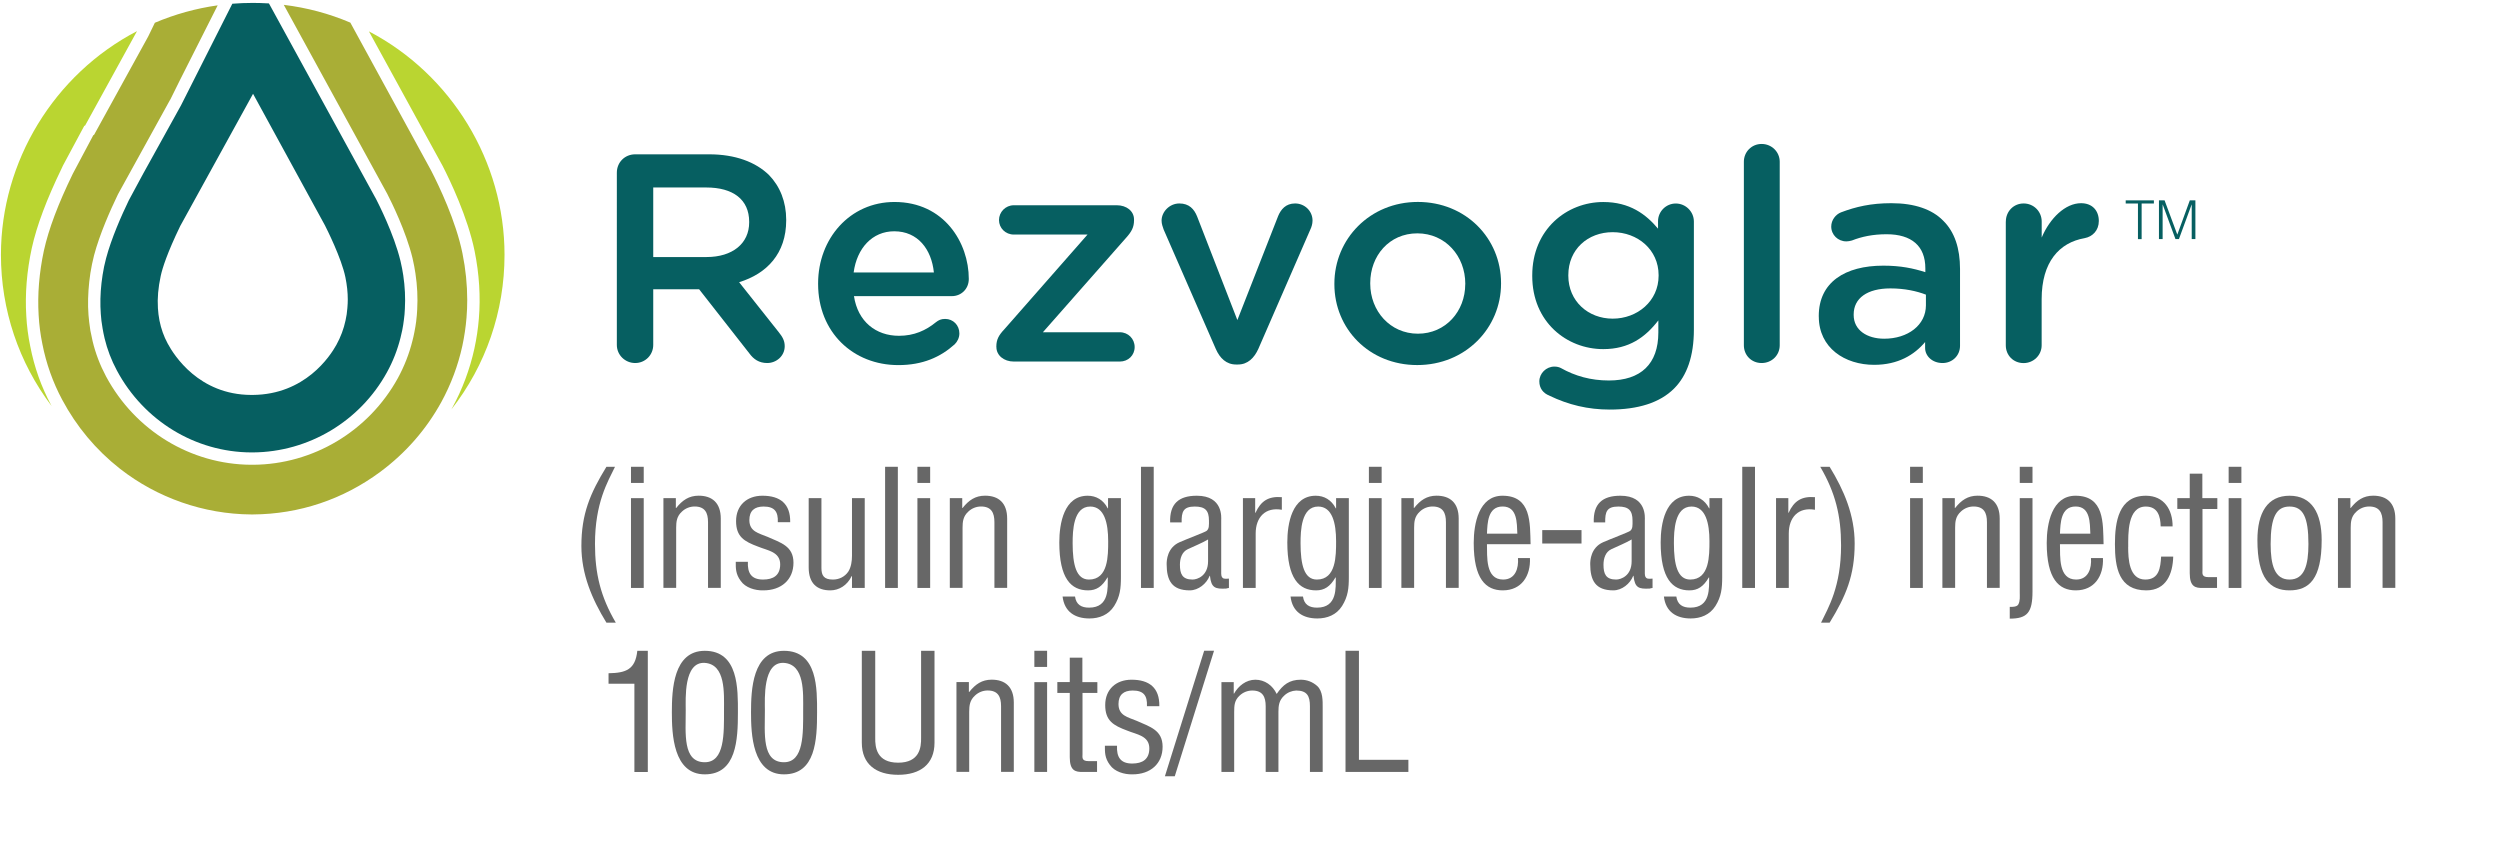 <?xml version="1.0" encoding="UTF-8"?><svg id="color" xmlns="http://www.w3.org/2000/svg" viewBox="0 0 557.11 190.29"><defs><style>.cls-1{fill:#676767;}.cls-2{fill:#bad531;}.cls-3{fill:#a9ae36;}.cls-4{fill:#065f61;}</style></defs><g><path class="cls-2" d="M30.53,6.94l-11.56,21.03-.2,.09-4.73,8.82-.28,.6c-3.38,6.98-5.56,12.79-6.67,17.79-1.12,5.17-1.53,10.26-1.23,15.13,.12,2.25,.42,4.53,.88,6.77,.9,4.64,2.47,9.07,4.69,13.18,.02,.05,.05,.1,.08,.15C4.18,80.8,.21,69.05,.21,56.78,.21,35.95,12.06,16.55,30.53,6.94Z"/><g><path class="cls-4" d="M89.86,61.33c-.13-.96-.34-1.95-.61-3.15-1.46-6.07-5-12.95-5.39-13.72l-.18-.33L59.93,.76c-1.4-.08-2.56-.11-3.61-.11-1.54,0-3.03,.06-4.55,.18-4.85,9.62-11.44,22.66-11.44,22.66l-8.46,15.28-3.16,5.86c-1.65,3.42-3.88,8.46-5.07,12.93-.33,1.22-.59,2.47-.78,3.72-.37,2.37-.54,4.74-.48,7.04,.04,1.14,.11,2.2,.22,3.15,.07,.57,.16,1.14,.26,1.72,.11,.65,.24,1.33,.45,2.22,.59,2.46,1.51,4.87,2.74,7.16,6,11.2,17.46,18.19,29.9,18.25h.42c12.4-.09,23.84-6.92,29.85-17.84,1.34-2.42,2.36-5.03,3.04-7.76,.14-.54,.27-1.09,.38-1.66,.16-.79,.27-1.52,.36-2.26,.11-.79,.19-1.59,.22-2.45,.14-2.43,.02-4.95-.36-7.52Zm-12.45,7.32c-.07,.98-.21,1.86-.41,2.76-.4,1.88-1.08,3.7-2.03,5.42-1.43,2.6-7.02,11.09-18.65,11.18h-.37c-11.6-.05-17.16-8.79-18.59-11.47-.86-1.59-1.45-3.26-1.82-5.09-.18-.95-.3-1.88-.35-2.78-.14-2.21,.06-4.55,.62-7.15,.38-1.77,1.45-5.16,4.38-11.21l.06-.1,16.14-29.31,16.03,29.34c.38,.75,3.68,7.29,4.55,11.55,.36,1.76,.53,3.39,.53,4.96,0,.58-.03,1.19-.09,1.9Z"/><path class="cls-3" d="M104.12,66.85c0,1.33-.05,2.64-.16,3.94-.17,2.11-.49,4.23-.93,6.29-.95,4.35-2.53,8.57-4.69,12.53-3.38,6.13-7.94,11.35-13.64,15.57-8.26,6.12-18.04,9.39-28.28,9.46h-.47c-10.52-.07-20.89-3.68-29.21-10.18-5.36-4.21-9.69-9.39-12.89-15.4-2.07-3.86-3.55-8.03-4.41-12.41-.43-2.09-.71-4.25-.83-6.41-.28-4.63,.12-9.47,1.17-14.39,1.07-4.82,3.18-10.43,6.45-17.14l4.56-8.58,.17-.08,12.06-21.91,1.49-3.07c4.46-1.89,9.16-3.2,14-3.88-8.58,16.98-10.26,20.31-10.58,21.04h-.02s-11.47,20.79-11.47,20.79l-.2,.38c-1.71,3.55-4.02,8.77-5.27,13.46-.34,1.33-.62,2.67-.83,4.01-.39,2.59-.56,5.12-.51,7.53,.04,1.29,.12,2.37,.25,3.4,.07,.62,.16,1.24,.26,1.87,.17,.91,.33,1.67,.5,2.37,.65,2.7,1.65,5.33,2.99,7.84,6.47,12.07,18.85,19.61,32.32,19.69h.48c13.36-.09,25.7-7.48,32.21-19.27,1.45-2.65,2.56-5.48,3.28-8.4,.16-.59,.29-1.19,.41-1.81,.18-.91,.32-1.71,.41-2.45,.13-1.05,.2-1.89,.23-2.64,.15-2.64,.02-5.35-.39-8.06-.14-1-.35-2.08-.65-3.41-1.45-5.96-4.67-12.46-5.63-14.33L63.24,1.08c5.11,.62,10.09,1.94,14.83,3.96l17.86,32.7,.25,.47c1.58,3.09,5.43,11.05,6.88,18.26,.71,3.5,1.06,6.98,1.06,10.38Z"/><path class="cls-2" d="M106.71,71.03c.41-4.88,.09-9.96-.95-15.1-1.53-7.53-5.49-15.77-7.13-18.97L82.21,6.99c18.41,9.63,30.22,28.99,30.22,49.79,0,12.62-4.16,24.63-11.84,34.45,.05-.1,.11-.2,.16-.3,2.28-4.15,3.95-8.62,4.97-13.27,.48-2.21,.81-4.44,.99-6.63Z"/></g></g><g><path class="cls-4" d="M157.45,57.28c5.8,0,9.5-3.03,9.5-7.72v-.13c0-4.95-3.56-7.65-9.57-7.65h-11.81v15.5h11.88Zm-19.99-18.8c0-2.31,1.78-4.09,4.09-4.09h16.49c5.81,0,10.36,1.72,13.33,4.62,2.44,2.51,3.83,5.94,3.83,9.96v.13c0,7.39-4.29,11.88-10.49,13.79l8.84,11.15c.79,.99,1.32,1.85,1.32,3.1,0,2.24-1.91,3.76-3.89,3.76-1.85,0-3.04-.86-3.96-2.11l-11.22-14.32h-10.23v12.4c0,2.24-1.78,4.03-4.02,4.03s-4.09-1.78-4.09-4.03V38.48Z"/><path class="cls-4" d="M208.11,60.71c-.53-5.15-3.56-9.17-8.84-9.17-4.88,0-8.31,3.76-9.04,9.17h17.88Zm-7.92,20.65c-10.09,0-17.88-7.32-17.88-18.08v-.13c0-9.96,7.06-18.14,17.02-18.14,11.08,0,16.56,9.1,16.56,17.15,0,2.24-1.71,3.83-3.76,3.83h-21.83c.86,5.67,4.88,8.84,10.03,8.84,3.36,0,6-1.19,8.24-3.03,.6-.46,1.12-.73,2.05-.73,1.78,0,3.17,1.39,3.17,3.23,0,.99-.46,1.85-1.06,2.44-3.16,2.84-7.12,4.62-12.53,4.62"/><path class="cls-4" d="M222.03,77.34v-.13c0-1.52,.53-2.51,1.78-3.83l18.54-21.11h-16.43c-1.85,0-3.3-1.45-3.3-3.23s1.45-3.3,3.3-3.3h22.96c2.18,0,3.83,1.32,3.83,3.16v.2c0,1.52-.53,2.51-1.71,3.83l-18.6,21.11h17.15c1.85,0,3.3,1.45,3.3,3.3s-1.45,3.23-3.3,3.23h-23.62c-2.24,0-3.89-1.39-3.89-3.23"/><path class="cls-4" d="M275.87,81.23h-.4c-2.18,0-3.63-1.39-4.55-3.5l-11.61-26.58c-.2-.59-.46-1.25-.46-1.98,0-1.98,1.78-3.83,3.96-3.83s3.3,1.25,3.96,2.9l8.97,23.09,9.1-23.22c.59-1.39,1.65-2.77,3.76-2.77s3.89,1.65,3.89,3.83c0,.73-.26,1.52-.46,1.91l-11.61,26.65c-.92,2.04-2.37,3.5-4.55,3.5"/><path class="cls-4" d="M326.53,63.35v-.13c0-6.14-4.42-11.22-10.69-11.22s-10.49,5.01-10.49,11.08v.13c0,6.07,4.42,11.15,10.62,11.15s10.55-5.01,10.55-11.02m-29.16,0v-.13c0-9.96,7.92-18.21,18.6-18.21s18.54,8.11,18.54,18.08v.13c0,9.89-7.92,18.14-18.67,18.14s-18.47-8.11-18.47-18.01"/><path class="cls-4" d="M369.61,61.44v-.13c0-5.67-4.68-9.57-10.23-9.57s-9.89,3.83-9.89,9.57v.13c0,5.67,4.42,9.57,9.89,9.57s10.23-3.89,10.23-9.57m-24.34,26.72c-1.39-.53-2.24-1.65-2.24-3.17,0-1.78,1.52-3.3,3.36-3.3,.59,0,1.06,.13,1.45,.33,3.17,1.78,6.66,2.77,10.69,2.77,7.12,0,11.02-3.69,11.02-10.69v-2.7c-2.9,3.76-6.53,6.4-12.27,6.4-8.18,0-15.83-6.07-15.83-16.29v-.13c0-10.29,7.72-16.36,15.83-16.36,5.87,0,9.5,2.71,12.2,5.94v-1.65c0-2.18,1.78-3.96,3.96-3.96s4.03,1.78,4.03,4.03v24.08c0,5.87-1.52,10.23-4.42,13.13-3.17,3.17-8.05,4.68-14.32,4.68-4.88,0-9.24-1.06-13.46-3.1"/><path class="cls-4" d="M388.61,36.04c0-2.18,1.71-3.96,3.96-3.96s4.03,1.78,4.03,3.96v40.9c0,2.24-1.78,3.96-4.03,3.96s-3.96-1.71-3.96-3.96V36.04Z"/><path class="cls-4" d="M429.18,68.04v-2.38c-2.05-.79-4.75-1.39-7.92-1.39-5.15,0-8.18,2.18-8.18,5.8v.13c0,3.37,2.97,5.28,6.8,5.28,5.28,0,9.3-3.03,9.3-7.45m-23.88,2.51v-.13c0-7.52,5.87-11.21,14.38-11.21,3.89,0,6.66,.59,9.37,1.45v-.86c0-4.95-3.04-7.59-8.64-7.59-3.04,0-5.54,.53-7.72,1.39-.46,.13-.86,.2-1.25,.2-1.85,0-3.36-1.45-3.36-3.3,0-1.45,.99-2.71,2.18-3.17,3.3-1.25,6.66-2.04,11.22-2.04,5.21,0,9.1,1.39,11.54,3.89,2.57,2.51,3.76,6.2,3.76,10.75v17.15c0,2.18-1.72,3.83-3.89,3.83-2.31,0-3.89-1.58-3.89-3.36v-1.32c-2.38,2.84-6,5.08-11.35,5.08-6.53,0-12.34-3.76-12.34-10.75"/><path class="cls-4" d="M446.99,49.37c0-2.24,1.71-4.03,3.96-4.03s4.03,1.78,4.03,4.03v3.56c1.85-4.35,5.28-7.65,8.77-7.65,2.51,0,3.96,1.65,3.96,3.96,0,2.11-1.39,3.5-3.17,3.83-5.67,.99-9.57,5.34-9.57,13.59v10.29c0,2.18-1.78,3.96-4.03,3.96s-3.96-1.71-3.96-3.96v-27.57Z"/></g><g><path class="cls-1" d="M137.05,104.02c-1.62,3.35-4.46,8.03-4.46,17.21,0,6.62,1.26,11.77,4.64,17.53h-2.09c-3.24-5.29-5.58-10.8-5.58-17.1,0-7.09,1.91-11.66,5.58-17.64h1.91Z"/><path class="cls-1" d="M140.61,107.62v-3.6h2.84v3.6h-2.84Zm0,23.4v-20.01h2.84v20.01h-2.84Z"/><path class="cls-1" d="M150.62,113.2h.07c1.37-1.73,2.84-2.74,5-2.74,2.99,0,4.93,1.58,4.93,5.11v15.44h-2.84v-14.65c0-2.09-.68-3.49-2.99-3.49-1.04,0-2.05,.4-2.81,1.12-1.15,1.04-1.3,2.2-1.3,3.63v13.39h-2.84v-20.01h2.77v2.2Z"/><path class="cls-1" d="M173.33,116.37c.11-2.38-.76-3.49-3.17-3.49-2.02,0-3.17,.94-3.17,3.02,0,2.59,2.12,2.92,4.07,3.74,2.88,1.3,5.76,2.02,5.76,5.76s-2.66,6.19-6.77,6.16c-1.76,.04-3.92-.58-4.97-2.09-1.19-1.58-1.12-2.92-1.12-4.28h2.7c-.11,2.45,.72,3.96,3.38,3.96,2.3,0,3.82-.94,3.82-3.38,0-2.84-2.88-3.1-4.93-3.96-3.1-1.15-4.9-2.2-4.9-5.69s2.41-5.65,5.87-5.65c3.96,0,6.26,1.8,6.19,5.9h-2.77Z"/><path class="cls-1" d="M189.85,128.39h-.07c-.97,2.05-2.81,3.17-4.75,3.17-2.99,0-4.82-1.58-4.82-5.11v-15.44h2.84v15.55c0,1.69,.54,2.59,2.56,2.59,1.37,0,2.63-.61,3.42-1.76,.65-1.01,.83-2.38,.83-3.53v-12.85h2.84v20.01h-2.84v-2.63Z"/><path class="cls-1" d="M197.24,131.02v-27h2.84v27h-2.84Z"/><path class="cls-1" d="M204.44,107.62v-3.6h2.84v3.6h-2.84Zm0,23.4v-20.01h2.84v20.01h-2.84Z"/><path class="cls-1" d="M214.44,113.2h.07c1.37-1.73,2.84-2.74,5-2.74,2.99,0,4.93,1.58,4.93,5.11v15.44h-2.84v-14.65c0-2.09-.68-3.49-2.99-3.49-1.04,0-2.05,.4-2.81,1.12-1.15,1.04-1.3,2.2-1.3,3.63v13.39h-2.84v-20.01h2.77v2.2Z"/><path class="cls-1" d="M246.95,111.01h2.84v17.6c0,2.45-.18,4.32-1.51,6.44-1.26,1.98-3.31,2.77-5.51,2.77-3.2,0-5.58-1.48-5.98-4.89h2.77c.25,1.8,1.4,2.48,3.13,2.48,4.61,0,4.14-4.54,4.17-6.73h-.07c-1.19,2.05-2.48,2.88-4.32,2.88-3.78,0-6.41-2.63-6.41-10.69,0-4.21,1.04-10.4,6.33-10.4,1.84,0,3.49,.9,4.46,2.81h.07v-2.27Zm-7.92,10.01c0,4.9,.83,8.13,3.64,8.13,4.32,0,4.28-5.36,4.28-8.57,0-3.96-.83-7.7-4-7.7-3.78,0-3.92,5.44-3.92,8.13Z"/><path class="cls-1" d="M254.26,131.02v-27h2.84v27h-2.84Z"/><path class="cls-1" d="M273.88,131.02c-.22,.04-.43,.07-.65,.14-2.41,.11-3.31-.11-3.6-2.84h-.07c-.68,1.76-2.52,3.24-4.43,3.24-4,0-5.15-2.23-5.15-5.87,0-.76,.11-3.64,2.88-4.86,1.62-.72,5.65-2.23,6.01-2.52,.61-.47,.54-1.26,.54-2.3,0-2.27-.86-3.13-3.17-3.13-2.59,0-2.95,1.19-2.92,3.53h-2.56c-.14-4.14,1.91-5.94,5.94-5.94,5.94,0,5.44,4.97,5.44,5.44v11.48c0,.5-.07,1.22,.5,1.51,.4,.11,.83,.07,1.22,.04v2.09Zm-4.68-10.8c-1.4,.83-2.99,1.44-4.5,2.16-1.33,.61-1.76,2.09-1.76,3.46,0,2.02,.5,3.31,2.81,3.31,1.08,0,3.46-.83,3.46-4.07v-4.86Z"/><path class="cls-1" d="M279.71,114.28h.07c1.19-2.63,2.88-3.74,5.87-3.49v2.81c-3.67-.65-5.83,1.66-5.83,5.29v12.13h-2.84v-20.01h2.73v3.28Z"/><path class="cls-1" d="M297.74,111.01h2.84v17.6c0,2.45-.18,4.32-1.51,6.44-1.26,1.98-3.31,2.77-5.51,2.77-3.2,0-5.58-1.48-5.97-4.89h2.77c.25,1.8,1.4,2.48,3.13,2.48,4.61,0,4.14-4.54,4.18-6.73h-.07c-1.19,2.05-2.48,2.88-4.32,2.88-3.78,0-6.41-2.63-6.41-10.69,0-4.21,1.04-10.4,6.34-10.4,1.84,0,3.49,.9,4.46,2.81h.07v-2.27Zm-7.92,10.01c0,4.9,.83,8.13,3.64,8.13,4.32,0,4.28-5.36,4.28-8.57,0-3.96-.83-7.7-4-7.7-3.78,0-3.92,5.44-3.92,8.13Z"/><path class="cls-1" d="M305.05,107.62v-3.6h2.84v3.6h-2.84Zm0,23.4v-20.01h2.84v20.01h-2.84Z"/><path class="cls-1" d="M315.06,113.2h.07c1.37-1.73,2.84-2.74,5-2.74,2.99,0,4.93,1.58,4.93,5.11v15.44h-2.84v-14.65c0-2.09-.68-3.49-2.99-3.49-1.04,0-2.05,.4-2.81,1.12-1.15,1.04-1.29,2.2-1.29,3.63v13.39h-2.84v-20.01h2.77v2.2Z"/><path class="cls-1" d="M340.94,124.36c.18,3.92-1.84,7.2-6.05,7.2-3.78,0-6.48-2.52-6.48-10.58,0-4.21,1.12-10.51,6.41-10.51,6.48,0,6.12,6.12,6.26,10.8h-9.72c.07,2.7-.39,7.88,3.6,7.88,2.74,0,3.49-2.52,3.31-4.79h2.66Zm-2.81-5.44c-.11-2.34,.04-6.05-3.28-6.05s-3.38,3.67-3.49,6.05h6.77Z"/><path class="cls-1" d="M343.68,121.12v-2.99h8.75v2.99h-8.75Z"/><path class="cls-1" d="M368.27,131.02c-.22,.04-.43,.07-.65,.14-2.41,.11-3.31-.11-3.6-2.84h-.07c-.68,1.76-2.52,3.24-4.43,3.24-4,0-5.15-2.23-5.15-5.87,0-.76,.11-3.64,2.88-4.86,1.62-.72,5.65-2.23,6.01-2.52,.61-.47,.54-1.26,.54-2.3,0-2.27-.87-3.13-3.17-3.13-2.59,0-2.95,1.19-2.92,3.53h-2.55c-.14-4.14,1.91-5.94,5.94-5.94,5.94,0,5.44,4.97,5.44,5.44v11.48c0,.5-.07,1.22,.5,1.51,.4,.11,.83,.07,1.22,.04v2.09Zm-4.68-10.8c-1.4,.83-2.99,1.44-4.5,2.16-1.33,.61-1.76,2.09-1.76,3.46,0,2.02,.5,3.31,2.81,3.31,1.08,0,3.46-.83,3.46-4.07v-4.86Z"/><path class="cls-1" d="M380.94,111.01h2.84v17.6c0,2.45-.18,4.32-1.51,6.44-1.26,1.98-3.31,2.77-5.51,2.77-3.2,0-5.58-1.48-5.97-4.89h2.77c.25,1.8,1.4,2.48,3.13,2.48,4.61,0,4.14-4.54,4.18-6.73h-.07c-1.19,2.05-2.48,2.88-4.32,2.88-3.78,0-6.41-2.63-6.41-10.69,0-4.21,1.04-10.4,6.34-10.4,1.84,0,3.49,.9,4.46,2.81h.07v-2.27Zm-7.92,10.01c0,4.9,.83,8.13,3.64,8.13,4.32,0,4.28-5.36,4.28-8.57,0-3.96-.83-7.7-4-7.7-3.78,0-3.92,5.44-3.92,8.13Z"/><path class="cls-1" d="M388.25,131.02v-27h2.84v27h-2.84Z"/><path class="cls-1" d="M398.51,114.28h.07c1.19-2.63,2.88-3.74,5.87-3.49v2.81c-3.67-.65-5.83,1.66-5.83,5.29v12.13h-2.84v-20.01h2.74v3.28Z"/><path class="cls-1" d="M405.81,138.76c1.62-3.35,4.46-8.03,4.46-17.21,0-6.62-1.26-11.77-4.64-17.53h2.09c3.24,5.29,5.58,10.8,5.58,17.1,0,7.09-1.91,11.66-5.58,17.64h-1.91Z"/><path class="cls-1" d="M425.65,107.62v-3.6h2.84v3.6h-2.84Zm0,23.4v-20.01h2.84v20.01h-2.84Z"/><path class="cls-1" d="M435.62,113.2h.07c1.37-1.73,2.84-2.74,5-2.74,2.99,0,4.93,1.58,4.93,5.11v15.44h-2.84v-14.65c0-2.09-.68-3.49-2.99-3.49-1.04,0-2.05,.4-2.81,1.12-1.15,1.04-1.29,2.2-1.29,3.63v13.39h-2.84v-20.01h2.77v2.2Z"/><path class="cls-1" d="M447.86,135.23c.43,.04,1.62,.04,1.91-.54,.43-.79,.32-1.76,.32-2.63v-21.06h2.84v20.81c0,4.68-1.15,6.05-5.07,6.05v-2.63Zm2.23-27.61v-3.6h2.84v3.6h-2.84Z"/><path class="cls-1" d="M468.63,124.36c.18,3.92-1.84,7.2-6.05,7.2-3.78,0-6.48-2.52-6.48-10.58,0-4.21,1.12-10.51,6.41-10.51,6.48,0,6.12,6.12,6.26,10.8h-9.72c.07,2.7-.39,7.88,3.6,7.88,2.74,0,3.49-2.52,3.31-4.79h2.66Zm-2.81-5.44c-.11-2.34,.04-6.05-3.28-6.05s-3.38,3.67-3.49,6.05h6.77Z"/><path class="cls-1" d="M474.25,121.88c0,2.63,.18,7.27,3.81,7.27,3.1,0,3.38-2.66,3.53-5.11h2.7c-.11,3.85-1.55,7.52-6.01,7.52-6.12,0-6.98-5.11-6.98-10.29,0-4.9,.79-10.8,6.91-10.8,4.03,0,5.97,3.13,5.94,6.84h-2.66c-.04-2.2-.61-4.43-3.31-4.43-4.14,0-3.92,6.16-3.92,9Z"/><path class="cls-1" d="M490.77,111.01h3.35v2.41h-3.31v13.64c0,.68-.25,1.55,1.33,1.55h1.91v2.41h-3.13c-1.69,.04-2.95-.25-2.95-3.28v-14.33h-2.77v-2.41h2.77v-5.44h2.81v5.44Z"/><path class="cls-1" d="M496.64,107.62v-3.6h2.84v3.6h-2.84Zm0,23.4v-20.01h2.84v20.01h-2.84Z"/><path class="cls-1" d="M510.21,131.56c-4.32,0-7.16-2.59-7.16-11.23,0-6.05,2.23-9.86,7.16-9.86s7.16,3.82,7.16,9.86c0,8.67-2.77,11.23-7.16,11.23Zm0-18.68c-2.92,0-4.21,2.3-4.21,8.35,0,4.72,.9,7.92,4.21,7.92s4.21-3.2,4.21-7.92c0-6.05-1.22-8.35-4.21-8.35Z"/><path class="cls-1" d="M523.78,113.2h.07c1.37-1.73,2.84-2.74,5-2.74,2.99,0,4.93,1.58,4.93,5.11v15.44h-2.84v-14.65c0-2.09-.68-3.49-2.99-3.49-1.04,0-2.05,.4-2.81,1.12-1.15,1.04-1.3,2.2-1.3,3.63v13.39h-2.84v-20.01h2.77v2.2Z"/><path class="cls-1" d="M141.37,152.37h-5.76v-2.34c3.85-.07,5.97-.79,6.41-5h2.34v27h-2.99v-19.65Z"/><path class="cls-1" d="M149.72,158.74c0-5.04,.32-13.71,7.34-13.71,7.56,0,7.38,8.57,7.38,13.71,0,6.12-.32,13.82-7.38,13.82s-7.34-9.04-7.34-13.82Zm7.34,11.12c4.46,0,4.28-6.41,4.28-11.59,0-3.82,.4-10.22-4.28-10.55-4.75-.29-4.25,8.06-4.25,10.55,0,5.18-.72,11.59,4.25,11.59Z"/><path class="cls-1" d="M167.36,158.74c0-5.04,.32-13.71,7.34-13.71,7.56,0,7.38,8.57,7.38,13.71,0,6.12-.32,13.82-7.38,13.82s-7.34-9.04-7.34-13.82Zm7.34,11.12c4.46,0,4.28-6.41,4.28-11.59,0-3.82,.4-10.22-4.28-10.55-4.75-.29-4.25,8.06-4.25,10.55,0,5.18-.72,11.59,4.25,11.59Z"/><path class="cls-1" d="M192.05,145.02h2.99v19.4c-.04,2.12,.32,5.54,5.11,5.54s5.15-3.42,5.11-5.54v-19.4h2.99v20.48c0,4.82-3.2,7.16-8.1,7.16s-8.1-2.34-8.1-7.16v-20.48Z"/><path class="cls-1" d="M215.92,154.2h.07c1.37-1.73,2.84-2.74,5-2.74,2.99,0,4.93,1.58,4.93,5.11v15.44h-2.84v-14.65c0-2.09-.68-3.49-2.99-3.49-1.04,0-2.05,.4-2.81,1.12-1.15,1.04-1.3,2.2-1.3,3.63v13.39h-2.84v-20.01h2.77v2.2Z"/><path class="cls-1" d="M230.5,148.62v-3.6h2.84v3.6h-2.84Zm0,23.4v-20.01h2.84v20.01h-2.84Z"/><path class="cls-1" d="M241.19,152.01h3.35v2.41h-3.31v13.64c0,.68-.25,1.55,1.33,1.55h1.91v2.41h-3.13c-1.69,.04-2.95-.25-2.95-3.28v-14.33h-2.77v-2.41h2.77v-5.44h2.81v5.44Z"/><path class="cls-1" d="M255.59,157.37c.11-2.38-.76-3.49-3.17-3.49-2.02,0-3.17,.94-3.17,3.02,0,2.59,2.12,2.92,4.07,3.74,2.88,1.3,5.76,2.02,5.76,5.76s-2.66,6.19-6.77,6.16c-1.76,.04-3.92-.58-4.97-2.09-1.19-1.58-1.12-2.92-1.12-4.28h2.7c-.11,2.45,.72,3.96,3.38,3.96,2.3,0,3.82-.94,3.82-3.38,0-2.84-2.88-3.1-4.93-3.96-3.1-1.15-4.9-2.2-4.9-5.69s2.41-5.65,5.87-5.65c3.96,0,6.26,1.8,6.19,5.9h-2.77Z"/><path class="cls-1" d="M259.59,172.99l8.75-27.97h2.2l-8.75,27.97h-2.2Z"/><path class="cls-1" d="M275.03,172.02h-2.84v-20.01h2.74v2.56h.07c.94-1.69,2.66-3.1,4.75-3.1s3.85,1.26,4.75,3.17c1.4-2.05,2.84-3.17,5.36-3.17,1.37,0,2.63,.47,3.67,1.4,1.3,1.19,1.22,3.42,1.22,4.68v14.47h-2.84v-14.65c0-2.23-.61-3.49-3.06-3.49-.97,.04-1.94,.43-2.66,1.12-1.15,1.04-1.3,2.2-1.3,3.63v13.39h-2.84v-14.65c0-2.09-.68-3.49-2.99-3.49-1.04,0-2.05,.4-2.81,1.12-1.15,1.04-1.22,2.2-1.22,3.63v13.39Z"/><path class="cls-1" d="M299.84,172.02v-27h2.99v24.3h11.02v2.7h-14Z"/></g><g><path class="cls-4" d="M473.7,44.65h6.28v.7h-2.73v7.94h-.82v-7.94h-2.73v-.7Z"/><path class="cls-4" d="M481.11,53.28v-8.64h1.25l2.83,7.62h.02l2.78-7.62h1.24v8.64h-.82v-7.7h-.02l-2.83,7.7h-.77l-2.84-7.7h-.02v7.7h-.82Z"/></g></svg>